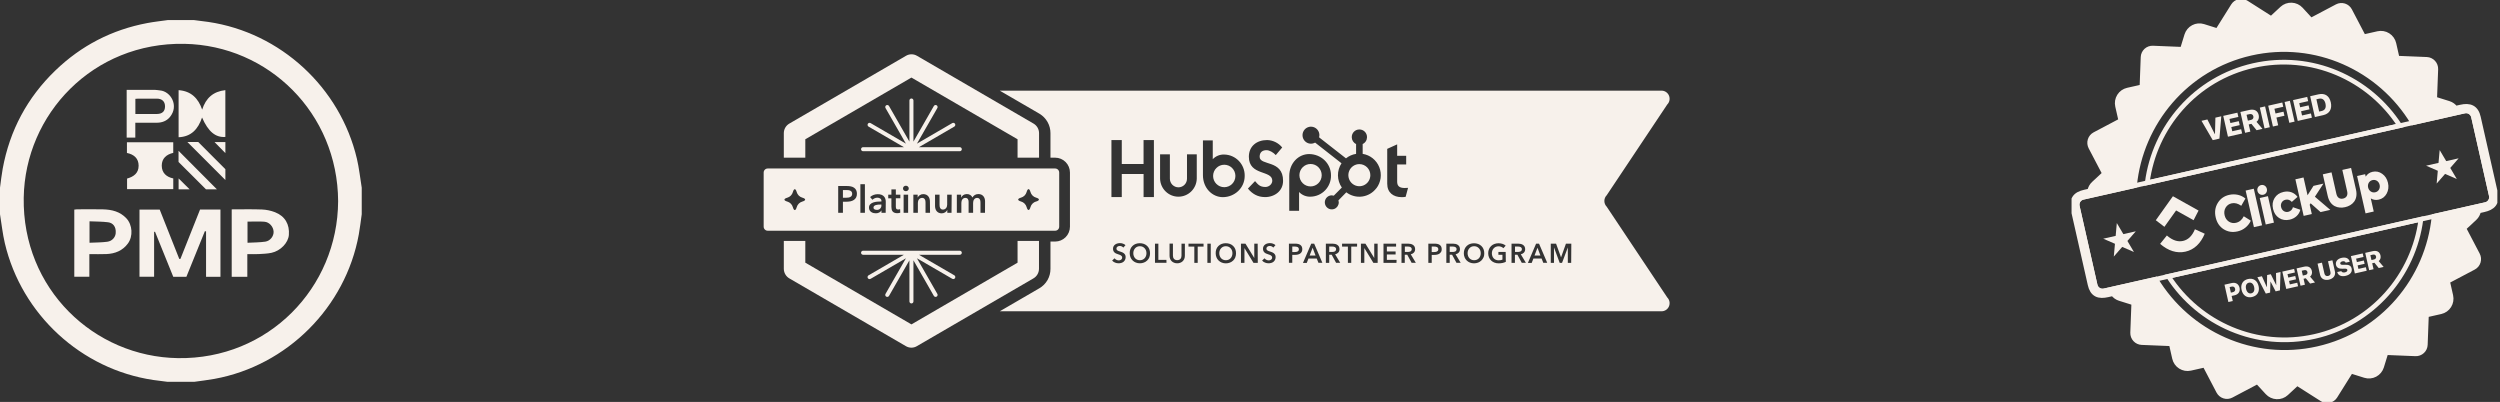 <svg width="622" height="100" viewBox="0 0 622 100" fill="none" xmlns="http://www.w3.org/2000/svg">
<rect x="0" y="0" width="622" height="100" fill="#333333" stroke="none"/>
<g clip-path="url(#clip0_83_139)">
<path d="M41.7 5C43.901 5 46.099 5 48.3 5C49.486 5.153 50.676 5.285 51.858 5.46C69.784 8.117 84.609 21.74 88.793 39.476C89.352 41.847 89.604 44.289 89.999 46.7V53.3C89.758 54.977 89.571 56.663 89.269 58.33C85.983 76.434 71.433 90.986 53.331 94.269C51.664 94.573 49.977 94.758 48.298 95H41.699C40.512 94.847 39.322 94.715 38.141 94.54C20.214 91.883 5.389 78.26 1.206 60.524C0.646 58.153 0.395 55.711 0 53.3C0 51.099 0 48.901 0 46.7C0.221 45.12 0.383 43.531 0.672 41.965C2.429 32.432 6.787 24.275 13.764 17.547C20.211 11.33 27.863 7.389 36.667 5.732C38.333 5.418 40.022 5.24 41.7 5ZM84.126 50.056C84.013 28.136 66.787 11.293 45.879 10.905C23.152 10.486 6.242 28.352 5.901 49.194C5.532 71.844 23.355 88.779 44.27 89.102C66.743 89.448 84.027 71.617 84.126 50.054V50.056Z" fill="#F7F1EB"/>
<path d="M43.107 68.862C41.592 65.118 40.081 61.389 38.572 57.66L38.34 57.689V68.858H34.705V52.145H39.735C41.338 56.192 42.97 60.308 44.601 64.422C44.698 64.418 44.796 64.413 44.893 64.409C46.515 60.33 48.136 56.253 49.773 52.133H54.849V68.861H51.267V57.57C51.169 57.552 51.07 57.536 50.973 57.518C49.447 61.283 47.922 65.049 46.375 68.862H43.105H43.107Z" fill="#F7F1EB"/>
<path d="M57.649 52.092C60.21 52.092 62.707 52.025 65.196 52.124C66.288 52.167 67.42 52.409 68.437 52.806C70.911 53.774 72.087 55.826 71.869 58.473C71.712 60.398 69.808 62.418 67.561 62.897C66.528 63.117 65.451 63.155 64.39 63.213C63.475 63.263 62.556 63.224 61.533 63.224V68.865H57.649V52.092ZM61.581 55.139V60.399C63.099 60.314 64.567 60.333 66.003 60.122C67.248 59.939 68.115 58.752 68.074 57.65C68.029 56.454 67.056 55.269 65.806 55.166C64.426 55.052 63.028 55.14 61.582 55.14L61.581 55.139Z" fill="#F7F1EB"/>
<path d="M22.231 63.222V68.852H18.484V52.149C18.699 52.125 18.913 52.082 19.126 52.08C21.3 52.076 23.475 52.031 25.647 52.089C27.825 52.149 29.862 52.631 31.446 54.323C32.962 55.943 33.148 58.796 31.818 60.588C30.483 62.388 28.624 63.116 26.476 63.21C25.108 63.27 23.734 63.221 22.23 63.221L22.231 63.222ZM22.272 60.396C23.815 60.32 25.264 60.339 26.686 60.147C27.924 59.981 28.693 59.025 28.785 58.044C28.939 56.382 28.078 55.449 26.896 55.301C25.383 55.11 23.844 55.133 22.272 55.062V60.396Z" fill="#F7F1EB"/>
<path d="M31.581 38.055V35.403H43.103V38.033C41.432 38.415 40.239 39.405 40.244 41.219C40.25 43.02 41.409 44.037 43.109 44.394V47.057H31.614V44.429C33.185 43.997 34.499 43.113 34.491 41.229C34.485 39.398 33.324 38.414 31.581 38.055Z" fill="#F7F1EB"/>
<path d="M56.067 22.425V34.07C53.639 34.257 51.821 32.778 50.271 29.237C49.287 32.133 47.591 34.01 44.435 34.146V22.431C47.546 22.656 49.319 24.44 50.3 27.276C51.206 24.414 53.022 22.77 56.067 22.425Z" fill="#F7F1EB"/>
<path d="M31.515 22.359C33.922 22.359 36.265 22.353 38.61 22.365C39.001 22.367 39.391 22.461 39.783 22.493C42.48 22.701 44.604 26.313 42.261 29.133C41.472 30.083 40.339 30.515 39.1 30.533C37.329 30.558 35.556 30.539 33.666 30.539V34.241H31.515V22.359ZM33.682 28.359C35.523 28.359 37.267 28.362 39.013 28.359C40.354 28.356 41.056 27.705 41.059 26.474C41.062 25.257 40.32 24.546 39.033 24.542C37.485 24.537 35.937 24.539 34.389 24.542C34.152 24.542 33.915 24.575 33.681 24.591V28.358L33.682 28.359Z" fill="#F7F1EB"/>
<path d="M44.421 40.298V37.519C47.601 40.715 50.815 43.945 53.964 47.108H51.249C48.987 44.851 46.728 42.598 44.421 40.297V40.298Z" fill="#F7F1EB"/>
<path d="M46.629 35.336H49.323C51.552 37.568 53.77 39.791 56.074 42.099V44.793C52.932 41.646 49.762 38.472 46.629 35.336Z" fill="#F7F1EB"/>
<path d="M56.075 35.354V38.094C55.167 37.17 54.257 36.243 53.384 35.354H56.075Z" fill="#F7F1EB"/>
<path d="M44.438 44.393C45.337 45.284 46.263 46.198 47.178 47.104H44.438V44.393Z" fill="#F7F1EB"/>
</g>
<g clip-path="url(#clip1_83_139)">
<path d="M326.067 46.385C327.599 46.385 328.841 45.135 328.841 43.592C328.841 42.049 327.599 40.798 326.067 40.798C324.535 40.798 323.293 42.049 323.293 43.592C323.293 45.135 324.535 46.385 326.067 46.385Z" fill="#F7F1EB"/>
<path d="M304.595 46.574C306.127 46.574 307.369 45.323 307.369 43.78C307.369 42.237 306.127 40.987 304.595 40.987C303.063 40.987 301.821 42.237 301.821 43.78C301.821 45.323 303.063 46.574 304.595 46.574Z" fill="#F7F1EB"/>
<path d="M338.209 40.829C337.668 40.828 337.139 40.989 336.689 41.291C336.239 41.593 335.888 42.023 335.681 42.526C335.473 43.029 335.419 43.583 335.524 44.117C335.629 44.651 335.889 45.142 336.271 45.527C336.653 45.913 337.141 46.175 337.671 46.282C338.201 46.388 338.751 46.334 339.251 46.126C339.751 45.917 340.178 45.564 340.479 45.112C340.779 44.659 340.94 44.126 340.94 43.582C340.94 42.852 340.652 42.152 340.14 41.636C339.628 41.12 338.934 40.83 338.209 40.829Z" fill="#F7F1EB"/>
<path d="M306.172 61.763C306.028 61.604 305.852 61.477 305.657 61.389C305.446 61.3 305.218 61.255 304.989 61.258C304.759 61.254 304.531 61.299 304.32 61.389C304.125 61.476 303.951 61.603 303.809 61.763C303.662 61.922 303.549 62.108 303.475 62.312C303.396 62.527 303.356 62.755 303.358 62.985C303.354 63.224 303.393 63.463 303.475 63.688C303.547 63.895 303.66 64.086 303.809 64.247C303.953 64.404 304.128 64.528 304.324 64.61C304.535 64.701 304.763 64.746 304.992 64.742C305.222 64.745 305.449 64.7 305.661 64.61C305.857 64.527 306.033 64.403 306.179 64.247C306.325 64.084 306.439 63.894 306.513 63.688C306.592 63.462 306.632 63.224 306.63 62.985C306.63 62.755 306.59 62.527 306.513 62.312C306.434 62.109 306.319 61.923 306.172 61.763Z" fill="#F7F1EB"/>
<path d="M351.144 62.341C351.209 62.236 351.242 62.112 351.237 61.988C351.241 61.875 351.211 61.764 351.15 61.668C351.091 61.588 351.016 61.52 350.93 61.47C350.834 61.421 350.731 61.386 350.626 61.369C350.515 61.352 350.403 61.343 350.291 61.342H349.529V62.688H350.218C350.339 62.687 350.459 62.678 350.579 62.661C350.695 62.645 350.808 62.609 350.913 62.557C351.007 62.506 351.086 62.432 351.144 62.341Z" fill="#F7F1EB"/>
<path d="M332.328 62.341C332.393 62.236 332.426 62.112 332.421 61.988C332.425 61.875 332.395 61.764 332.334 61.668C332.275 61.588 332.2 61.52 332.114 61.47C332.018 61.421 331.915 61.386 331.81 61.369C331.699 61.352 331.587 61.343 331.475 61.342H330.71V62.688H331.398C331.519 62.687 331.64 62.678 331.759 62.661C331.876 62.645 331.989 62.609 332.094 62.557C332.189 62.507 332.269 62.432 332.328 62.341Z" fill="#F7F1EB"/>
<path d="M325.837 63.577H327.308L326.579 61.638L325.837 63.577Z" fill="#F7F1EB"/>
<path d="M322.84 61.466C322.735 61.413 322.622 61.38 322.506 61.369C322.38 61.351 322.254 61.342 322.128 61.342H321.52V62.708H322.108C322.24 62.71 322.372 62.7 322.502 62.678C322.619 62.662 322.732 62.627 322.836 62.574C322.93 62.523 323.01 62.45 323.07 62.362C323.129 62.259 323.159 62.143 323.157 62.025C323.16 61.907 323.13 61.79 323.07 61.688C323.015 61.595 322.935 61.518 322.84 61.466Z" fill="#F7F1EB"/>
<path d="M378.551 62.341C378.616 62.235 378.647 62.112 378.641 61.988C378.646 61.875 378.617 61.764 378.558 61.668C378.498 61.587 378.422 61.519 378.334 61.47C378.239 61.42 378.136 61.386 378.03 61.369C377.919 61.352 377.808 61.343 377.696 61.342H376.934V62.688H377.602C377.723 62.688 377.843 62.679 377.963 62.661C378.079 62.645 378.192 62.61 378.297 62.557C378.4 62.51 378.488 62.435 378.551 62.341Z" fill="#F7F1EB"/>
<path d="M362.301 62.341C362.367 62.236 362.399 62.112 362.395 61.988C362.399 61.875 362.369 61.764 362.308 61.668C362.249 61.588 362.174 61.52 362.088 61.47C361.992 61.421 361.889 61.386 361.783 61.369C361.673 61.352 361.561 61.343 361.449 61.342H360.69V62.688H361.379C361.5 62.687 361.62 62.678 361.74 62.661C361.856 62.645 361.969 62.609 362.074 62.557C362.167 62.506 362.245 62.431 362.301 62.341Z" fill="#F7F1EB"/>
<path d="M381.786 63.577H383.257L382.525 61.638L381.786 63.577Z" fill="#F7F1EB"/>
<path d="M284.781 61.763C284.637 61.604 284.462 61.477 284.267 61.389C284.055 61.3 283.828 61.255 283.598 61.258C283.369 61.254 283.141 61.299 282.93 61.389C282.735 61.476 282.561 61.603 282.418 61.763C282.272 61.922 282.158 62.108 282.084 62.312C282.005 62.527 281.966 62.755 281.967 62.985C281.963 63.224 282.003 63.463 282.084 63.688C282.156 63.895 282.27 64.086 282.418 64.247C282.562 64.404 282.738 64.528 282.933 64.61C283.144 64.701 283.372 64.746 283.601 64.742C283.831 64.745 284.059 64.7 284.27 64.61C284.466 64.527 284.642 64.403 284.788 64.247C284.934 64.084 285.048 63.894 285.122 63.688C285.202 63.462 285.241 63.224 285.239 62.985C285.239 62.755 285.199 62.527 285.122 62.312C285.044 62.109 284.928 61.923 284.781 61.763Z" fill="#F7F1EB"/>
<path d="M367.946 61.763C367.804 61.603 367.63 61.476 367.435 61.389C367.224 61.3 366.996 61.255 366.767 61.258C366.537 61.254 366.309 61.299 366.098 61.389C365.903 61.476 365.729 61.603 365.587 61.763C365.441 61.922 365.328 62.109 365.252 62.312C365.176 62.528 365.138 62.755 365.139 62.985C365.136 63.224 365.174 63.462 365.252 63.688C365.327 63.894 365.44 64.084 365.587 64.247C365.732 64.403 365.909 64.527 366.105 64.61C366.316 64.701 366.544 64.746 366.773 64.742C367.003 64.745 367.23 64.7 367.442 64.61C367.637 64.526 367.814 64.402 367.96 64.247C368.106 64.084 368.22 63.894 368.294 63.688C368.374 63.462 368.413 63.224 368.411 62.985C368.411 62.755 368.371 62.527 368.294 62.312C368.215 62.108 368.097 61.921 367.946 61.763Z" fill="#F7F1EB"/>
<path d="M399.751 51.427C399.376 51.048 399.165 50.535 399.165 50C399.165 49.465 399.376 48.951 399.751 48.573L414.812 26C415.092 25.717 415.282 25.358 415.36 24.966C415.437 24.575 415.397 24.169 415.245 23.8C415.094 23.431 414.837 23.116 414.508 22.894C414.178 22.672 413.791 22.554 413.394 22.553H248.74L258.64 28.308C259.467 28.805 260.151 29.509 260.628 30.351C261.104 31.193 261.355 32.145 261.357 33.114V39.23H262.527C263.502 39.23 264.437 39.62 265.127 40.314C265.816 41.008 266.204 41.95 266.204 42.932V56.394C266.204 57.376 265.816 58.318 265.127 59.012C264.437 59.706 263.502 60.097 262.527 60.097H261.357V66.915C261.357 67.893 261.1 68.853 260.613 69.698C260.125 70.544 259.423 71.244 258.58 71.728L248.74 77.45H413.394C413.791 77.449 414.178 77.331 414.508 77.109C414.837 76.887 415.094 76.572 415.245 76.203C415.397 75.834 415.437 75.428 415.36 75.037C415.282 74.645 415.092 74.286 414.812 74.003L399.751 51.427ZM345.142 37.035L347.615 35.918V38.765H349.858V40.923H347.615V45.18C347.615 46.143 348.026 46.772 349.467 46.772C349.741 46.772 350.055 46.752 350.326 46.735L349.721 48.973C349.399 49.031 349.072 49.057 348.745 49.051C346.662 49.051 345.142 47.933 345.142 45.715V37.035ZM320.766 43.79C320.766 40.549 323.106 38.331 325.703 38.331C328.607 38.331 331.154 40.583 331.154 43.632C331.178 45.013 330.657 46.347 329.705 47.34C328.753 48.334 327.448 48.907 326.077 48.933C325.545 48.956 325.013 48.865 324.519 48.664C324.024 48.464 323.578 48.16 323.21 47.772V52.45H320.766V43.79ZM288.627 38.405H291.067V44.463C291.067 45.032 291.291 45.577 291.69 45.979C292.09 46.381 292.631 46.607 293.196 46.607C293.761 46.607 294.302 46.381 294.701 45.979C295.101 45.577 295.325 45.032 295.325 44.463V38.405H297.755V44.463C297.723 45.661 297.228 46.798 296.375 47.633C295.523 48.469 294.38 48.936 293.191 48.936C292.001 48.936 290.859 48.469 290.007 47.633C289.154 46.798 288.659 45.661 288.627 44.463V38.405ZM279.907 64.657C279.817 64.84 279.689 65.002 279.533 65.132C279.369 65.259 279.183 65.355 278.985 65.414C278.469 65.563 277.918 65.535 277.42 65.333C277.14 65.23 276.892 65.055 276.698 64.825L277.3 64.263C277.421 64.427 277.581 64.558 277.765 64.644C277.941 64.735 278.137 64.784 278.336 64.785C278.437 64.785 278.538 64.774 278.637 64.751C278.736 64.726 278.83 64.684 278.914 64.627C278.995 64.566 279.063 64.491 279.115 64.404C279.171 64.302 279.198 64.185 279.192 64.068C279.196 63.957 279.166 63.847 279.105 63.755C279.041 63.668 278.962 63.594 278.871 63.536C278.765 63.474 278.653 63.422 278.537 63.381L278.116 63.24C277.97 63.193 277.827 63.138 277.688 63.075C277.547 63.015 277.417 62.932 277.303 62.829C277.186 62.721 277.092 62.591 277.026 62.446C276.948 62.269 276.911 62.077 276.919 61.884C276.913 61.666 276.965 61.451 277.069 61.261C277.166 61.088 277.301 60.939 277.464 60.827C277.632 60.708 277.82 60.621 278.019 60.571C278.224 60.515 278.437 60.486 278.65 60.487C278.9 60.487 279.147 60.531 279.382 60.615C279.621 60.695 279.841 60.825 280.027 60.995L279.479 61.601C279.376 61.477 279.247 61.377 279.102 61.308C278.948 61.234 278.78 61.195 278.61 61.194C278.511 61.193 278.412 61.205 278.316 61.231C278.221 61.252 278.13 61.291 278.049 61.345C277.969 61.395 277.901 61.463 277.852 61.544C277.798 61.634 277.771 61.738 277.775 61.843C277.77 61.94 277.794 62.036 277.841 62.119C277.886 62.198 277.949 62.265 278.025 62.315C278.113 62.376 278.208 62.423 278.309 62.456C278.42 62.496 278.543 62.54 278.677 62.58C278.811 62.621 278.985 62.685 279.148 62.749C279.309 62.809 279.46 62.893 279.596 62.998C279.733 63.102 279.847 63.234 279.93 63.385C280.023 63.566 280.067 63.767 280.061 63.97C280.064 64.208 280.011 64.443 279.907 64.657ZM285.96 64.011C285.839 64.309 285.658 64.578 285.428 64.802C285.196 65.028 284.921 65.204 284.62 65.32C284.294 65.447 283.947 65.511 283.597 65.508C283.254 65.511 282.913 65.447 282.594 65.32C282.294 65.204 282.021 65.028 281.792 64.802C281.563 64.578 281.383 64.308 281.264 64.011C281.136 63.69 281.071 63.347 281.073 63.001C281.062 62.648 281.12 62.295 281.244 61.965C281.363 61.669 281.543 61.403 281.772 61.184C282.002 60.962 282.275 60.791 282.574 60.682C282.896 60.566 283.235 60.508 283.577 60.511C283.925 60.507 284.271 60.565 284.6 60.682C284.9 60.792 285.176 60.963 285.408 61.184C285.639 61.403 285.82 61.669 285.94 61.965C286.07 62.293 286.135 62.644 286.13 62.998C286.139 63.347 286.079 63.695 285.953 64.021L285.96 64.011ZM287.096 49.027H284.523V43.289H279.098V49.037H276.525V34.855H279.098V40.795H284.516V34.855H287.09L287.096 49.027ZM290.221 65.384H287.36V60.618H288.203V64.657H290.208L290.221 65.384ZM294.794 63.634C294.797 63.901 294.747 64.167 294.646 64.415C294.552 64.635 294.415 64.835 294.245 65.004C294.071 65.165 293.866 65.291 293.644 65.374C293.403 65.466 293.146 65.511 292.888 65.508C292.63 65.512 292.374 65.466 292.133 65.374C291.909 65.292 291.704 65.166 291.528 65.004C291.354 64.838 291.217 64.638 291.127 64.415C291.028 64.167 290.979 63.901 290.983 63.634V60.605H291.826V63.59C291.825 63.729 291.843 63.867 291.879 64.001C291.911 64.135 291.971 64.26 292.056 64.368C292.145 64.481 292.26 64.571 292.39 64.63C292.712 64.761 293.072 64.761 293.393 64.63C293.523 64.569 293.637 64.479 293.727 64.368C293.81 64.258 293.87 64.134 293.904 64.001C293.939 63.867 293.957 63.729 293.958 63.59V60.618H294.8L294.794 63.634ZM299.446 61.359H297.989V65.397H297.147V61.359H295.696V60.618H299.439L299.446 61.359ZM301.237 65.397H300.395V60.618H301.237V65.397ZM307.35 64.024C307.23 64.322 307.049 64.592 306.819 64.815C306.587 65.041 306.312 65.218 306.01 65.333C305.684 65.461 305.337 65.525 304.988 65.522C304.644 65.525 304.304 65.46 303.985 65.333C303.685 65.218 303.412 65.041 303.183 64.815C302.954 64.591 302.774 64.322 302.655 64.024C302.526 63.703 302.462 63.36 302.464 63.014C302.451 62.657 302.509 62.3 302.635 61.965C302.753 61.669 302.933 61.403 303.163 61.184C303.393 60.962 303.666 60.791 303.965 60.682C304.286 60.566 304.626 60.508 304.967 60.511C305.316 60.507 305.662 60.565 305.99 60.682C306.291 60.792 306.566 60.963 306.799 61.184C307.029 61.403 307.211 61.669 307.33 61.965C307.461 62.293 307.525 62.644 307.521 62.998C307.529 63.347 307.469 63.695 307.344 64.021L307.35 64.024ZM304.246 49.054C301.632 49.051 299.292 46.819 299.292 43.592V34.939H301.735V39.607C302.104 39.22 302.551 38.916 303.045 38.716C303.54 38.517 304.071 38.426 304.603 38.449C305.974 38.475 307.279 39.047 308.231 40.041C309.183 41.035 309.704 42.369 309.68 43.75C309.69 46.792 307.14 49.051 304.239 49.051L304.246 49.054ZM312.935 65.397H311.866L309.62 61.715V65.397H308.751V60.618H309.867L312.066 64.189V60.618H312.909L312.935 65.397ZM317.22 64.657C317.13 64.84 317.002 65.002 316.846 65.132C316.682 65.259 316.496 65.355 316.298 65.414C315.782 65.563 315.232 65.535 314.734 65.333C314.453 65.23 314.205 65.055 314.012 64.825L314.613 64.263C314.734 64.427 314.894 64.558 315.078 64.644C315.255 64.735 315.45 64.784 315.649 64.785C315.751 64.785 315.851 64.774 315.95 64.751C316.049 64.726 316.143 64.684 316.228 64.627C316.308 64.566 316.376 64.491 316.428 64.404C316.484 64.302 316.511 64.185 316.505 64.068C316.509 63.957 316.479 63.847 316.418 63.755C316.354 63.668 316.275 63.594 316.184 63.536C316.078 63.474 315.966 63.422 315.85 63.381L315.429 63.24C315.283 63.193 315.14 63.138 315.001 63.075C314.86 63.015 314.73 62.932 314.617 62.829C314.5 62.721 314.405 62.591 314.339 62.446C314.261 62.269 314.225 62.077 314.232 61.884C314.226 61.666 314.278 61.451 314.383 61.261C314.479 61.088 314.614 60.939 314.777 60.827C314.945 60.708 315.133 60.621 315.332 60.571C315.538 60.515 315.75 60.486 315.964 60.487C316.213 60.487 316.461 60.531 316.696 60.615C316.935 60.695 317.154 60.825 317.341 60.995L316.792 61.601C316.689 61.477 316.56 61.377 316.415 61.308C316.261 61.234 316.094 61.195 315.923 61.194C315.824 61.193 315.725 61.205 315.629 61.231C315.534 61.252 315.443 61.291 315.362 61.345C315.282 61.395 315.215 61.463 315.165 61.544C315.111 61.634 315.084 61.738 315.088 61.843C315.084 61.94 315.107 62.036 315.155 62.119C315.2 62.198 315.263 62.265 315.339 62.315C315.426 62.376 315.522 62.423 315.623 62.456C315.733 62.496 315.857 62.54 315.99 62.58C316.124 62.621 316.298 62.685 316.462 62.749C316.622 62.809 316.773 62.893 316.909 62.998C317.046 63.102 317.16 63.234 317.244 63.385C317.336 63.566 317.381 63.767 317.374 63.97C317.377 64.208 317.324 64.443 317.22 64.657ZM314.693 49.03C313.022 49.03 311.619 48.317 310.482 46.917L312.257 45.059C312.925 45.81 313.387 46.52 314.831 46.52C315.746 46.52 316.545 45.789 316.545 44.958C316.545 42.266 310.716 43.794 310.716 38.994C310.716 36.406 312.631 34.844 315.278 34.844C315.996 34.865 316.7 35.041 317.344 35.36C317.988 35.679 318.557 36.133 319.012 36.692L317.414 38.587C316.789 37.914 315.837 37.362 315.115 37.362C314.219 37.362 313.4 37.759 313.4 39.004C313.4 41.313 319.229 39.657 319.229 44.988C319.232 47.459 317.207 49.041 314.693 49.041V49.03ZM323.858 62.664C323.764 62.841 323.627 62.99 323.46 63.099C323.282 63.215 323.084 63.296 322.875 63.338C322.643 63.388 322.405 63.413 322.167 63.412H321.518V65.384H320.683V60.618H322.227C322.474 60.617 322.72 60.642 322.962 60.692C323.164 60.735 323.355 60.819 323.524 60.938C323.677 61.048 323.801 61.195 323.885 61.365C323.974 61.565 324.017 61.783 324.012 62.002C324.018 62.235 323.966 62.467 323.858 62.675V62.664ZM328.036 65.394L327.601 64.32H325.549L325.121 65.411H324.179L326.238 60.618H326.966L329.005 65.384L328.036 65.394ZM332.421 65.394L331.325 63.375H330.71V65.394H329.874V60.618H331.519C331.737 60.62 331.954 60.643 332.167 60.689C332.365 60.733 332.555 60.813 332.725 60.925C332.886 61.032 333.02 61.176 333.116 61.345C333.219 61.543 333.27 61.765 333.263 61.988C333.276 62.297 333.172 62.598 332.972 62.833C332.761 63.059 332.484 63.212 332.18 63.27L333.444 65.384L332.421 65.394ZM337.642 61.355H336.191V65.394H335.355V61.355H333.905V60.618H337.648L337.642 61.355ZM342.762 65.394H341.692L339.446 61.712V65.394H338.598V60.618H339.714L341.913 64.189V60.618H342.755L342.762 65.394ZM342.428 46.836C342.004 47.396 341.474 47.866 340.869 48.22C340.265 48.574 339.597 48.804 338.904 48.898C338.211 48.991 337.506 48.947 336.83 48.766C336.154 48.586 335.52 48.273 334.964 47.846L333.006 49.848C333.056 50.01 333.083 50.177 333.086 50.346C333.086 50.692 332.984 51.03 332.794 51.317C332.603 51.604 332.332 51.828 332.015 51.96C331.698 52.092 331.35 52.127 331.013 52.06C330.677 51.992 330.367 51.826 330.125 51.581C329.882 51.337 329.717 51.026 329.65 50.687C329.583 50.348 329.618 49.997 329.749 49.678C329.88 49.359 330.102 49.086 330.388 48.894C330.673 48.702 331.008 48.6 331.351 48.6C331.519 48.603 331.686 48.63 331.846 48.68L333.851 46.661C333.236 45.78 332.898 44.732 332.883 43.655C332.868 42.578 333.177 41.521 333.768 40.623L327.2 35.477C326.798 35.706 326.332 35.794 325.874 35.73C325.416 35.664 324.993 35.45 324.669 35.118C324.345 34.786 324.138 34.356 324.081 33.894C324.024 33.432 324.12 32.964 324.354 32.563C324.587 32.161 324.946 31.849 325.374 31.673C325.802 31.497 326.275 31.468 326.721 31.591C327.167 31.714 327.56 31.981 327.84 32.351C328.12 32.721 328.271 33.174 328.27 33.639C328.268 33.819 328.242 33.998 328.193 34.171L334.878 39.398C335.605 38.811 336.473 38.426 337.394 38.281V35.834C337.076 35.684 336.806 35.446 336.616 35.148C336.426 34.851 336.322 34.505 336.318 34.151V34.094C336.319 33.595 336.516 33.117 336.866 32.764C337.216 32.412 337.691 32.213 338.186 32.212H338.243C338.738 32.214 339.212 32.413 339.562 32.766C339.912 33.118 340.11 33.596 340.112 34.094V34.151C340.107 34.505 340.004 34.852 339.813 35.149C339.622 35.447 339.351 35.684 339.032 35.834V38.281C339.945 38.423 340.805 38.802 341.528 39.38C342.251 39.959 342.813 40.716 343.158 41.579C343.503 42.442 343.619 43.38 343.495 44.302C343.371 45.223 343.011 46.097 342.451 46.836H342.428ZM347.441 65.394H344.213V60.618H347.348V61.359H345.055V62.57H347.227V63.311H345.055V64.657H347.468L347.441 65.394ZM351.218 65.394L350.122 63.375H349.507V65.394H348.691V60.618H350.336C350.554 60.62 350.771 60.643 350.984 60.689C351.183 60.733 351.372 60.813 351.542 60.925C351.703 61.032 351.837 61.176 351.933 61.345C352.036 61.543 352.087 61.765 352.08 61.988C352.093 62.297 351.989 62.598 351.789 62.833C351.578 63.059 351.301 63.212 350.997 63.27L352.261 65.384L351.218 65.394ZM358.524 62.675C358.43 62.851 358.293 63 358.126 63.109C357.948 63.225 357.75 63.306 357.542 63.348C357.309 63.398 357.071 63.423 356.833 63.422H356.211V65.394H355.369V60.618H356.913C357.16 60.617 357.407 60.642 357.649 60.692C357.85 60.735 358.041 60.819 358.21 60.938C358.364 61.048 358.488 61.195 358.571 61.365C358.66 61.565 358.703 61.783 358.698 62.002C358.707 62.235 358.656 62.467 358.551 62.675H358.524ZM362.374 65.394L361.278 63.375H360.69V65.394H359.848V60.618H361.492C361.71 60.62 361.927 60.643 362.141 60.689C362.339 60.733 362.528 60.813 362.699 60.925C362.86 61.032 362.994 61.176 363.09 61.345C363.193 61.543 363.243 61.765 363.237 61.988C363.249 62.297 363.145 62.598 362.946 62.833C362.735 63.059 362.457 63.212 362.154 63.27L363.417 65.384L362.374 65.394ZM369.096 64.021C368.975 64.319 368.794 64.588 368.564 64.812C368.332 65.038 368.055 65.215 367.752 65.33C367.097 65.581 366.372 65.581 365.717 65.33C365.418 65.214 365.146 65.038 364.918 64.812C364.689 64.588 364.509 64.319 364.39 64.021C364.262 63.7 364.197 63.357 364.199 63.011C364.195 62.657 364.26 62.306 364.39 61.978C364.509 61.683 364.689 61.416 364.918 61.197C365.147 60.977 365.419 60.806 365.717 60.696C366.376 60.467 367.093 60.467 367.752 60.696C368.054 60.805 368.331 60.976 368.564 61.197C368.795 61.416 368.976 61.682 369.096 61.978C369.225 62.307 369.289 62.658 369.283 63.011C369.295 63.355 369.241 63.698 369.123 64.021H369.096ZM374.647 65.145C374.394 65.266 374.129 65.359 373.855 65.421C373.526 65.49 373.189 65.523 372.853 65.519C372.494 65.523 372.138 65.459 371.803 65.33C371.498 65.216 371.221 65.04 370.988 64.812C370.758 64.588 370.577 64.319 370.456 64.021C370.328 63.7 370.263 63.357 370.266 63.011C370.26 62.657 370.327 62.305 370.463 61.978C370.586 61.682 370.771 61.416 371.004 61.197C371.238 60.976 371.514 60.805 371.816 60.696C372.138 60.58 372.478 60.522 372.819 60.524C373.172 60.52 373.523 60.575 373.859 60.685C374.138 60.777 374.396 60.925 374.617 61.12L374.036 61.752C373.892 61.607 373.72 61.492 373.531 61.416C373.087 61.234 372.591 61.234 372.147 61.416C371.95 61.502 371.773 61.629 371.629 61.789C371.483 61.948 371.369 62.135 371.295 62.338C371.216 62.553 371.177 62.782 371.178 63.011C371.174 63.251 371.214 63.489 371.295 63.715C371.367 63.922 371.481 64.112 371.629 64.273C371.777 64.432 371.957 64.556 372.157 64.637C372.381 64.728 372.621 64.772 372.863 64.768C373.185 64.776 373.505 64.719 373.805 64.6V63.388H372.802V62.688H374.614L374.647 65.145ZM378.625 65.394L377.528 63.375H376.913V65.394H376.068V60.618H377.716C377.934 60.62 378.151 60.643 378.364 60.689C378.562 60.733 378.75 60.813 378.919 60.925C379.082 61.03 379.216 61.175 379.31 61.345C379.415 61.542 379.467 61.764 379.46 61.988C379.473 62.297 379.369 62.598 379.169 62.833C378.958 63.059 378.681 63.212 378.377 63.27L379.641 65.384L378.625 65.394ZM383.972 65.394L383.551 64.32H381.512L381.085 65.411H380.142L382.181 60.618H382.909L384.948 65.384L383.972 65.394ZM390.911 65.394H390.075V61.567L388.638 65.394H388.05L386.633 61.567V65.394H385.831V60.618H387.147L388.377 64.007H388.397L389.607 60.618H390.944L390.911 65.394Z" fill="#F7F1EB"/>
<path d="M357.53 61.466C357.426 61.413 357.312 61.38 357.196 61.369C357.071 61.351 356.945 61.342 356.818 61.342H356.21V62.708H356.798C356.93 62.71 357.062 62.7 357.193 62.678C357.309 62.662 357.422 62.627 357.527 62.574C357.62 62.523 357.701 62.45 357.761 62.362C357.82 62.259 357.85 62.143 357.848 62.025C357.851 61.907 357.821 61.79 357.761 61.688C357.705 61.595 357.625 61.518 357.53 61.466Z" fill="#F7F1EB"/>
<path d="M214.732 37.625H238.796C238.929 37.625 239.057 37.572 239.151 37.477C239.245 37.382 239.298 37.254 239.298 37.12C239.298 36.986 239.245 36.858 239.151 36.763C239.057 36.668 238.929 36.615 238.796 36.615H228.636L237.429 31.5C237.544 31.433 237.629 31.322 237.663 31.193C237.698 31.064 237.68 30.926 237.613 30.81C237.547 30.694 237.437 30.609 237.309 30.574C237.18 30.539 237.043 30.558 236.928 30.625L228.134 35.74L233.211 26.882C233.278 26.766 233.296 26.628 233.261 26.499C233.227 26.369 233.143 26.259 233.027 26.192C232.912 26.125 232.775 26.107 232.647 26.142C232.518 26.176 232.409 26.261 232.342 26.377L227.265 35.235V25.007C227.265 24.873 227.213 24.745 227.119 24.65C227.025 24.556 226.897 24.502 226.764 24.502C226.631 24.502 226.504 24.556 226.41 24.65C226.316 24.745 226.263 24.873 226.263 25.007V35.235L221.186 26.377C221.153 26.32 221.109 26.269 221.057 26.229C221.005 26.189 220.945 26.159 220.881 26.142C220.818 26.124 220.751 26.12 220.686 26.129C220.621 26.137 220.558 26.159 220.501 26.192C220.444 26.225 220.394 26.269 220.353 26.322C220.313 26.375 220.284 26.434 220.267 26.499C220.25 26.563 220.245 26.63 220.254 26.695C220.262 26.761 220.284 26.825 220.317 26.882L225.394 35.74L216.6 30.625C216.543 30.591 216.48 30.57 216.415 30.561C216.349 30.552 216.283 30.557 216.219 30.574C216.156 30.591 216.096 30.621 216.044 30.661C215.992 30.702 215.948 30.752 215.915 30.81C215.882 30.867 215.861 30.93 215.852 30.996C215.844 31.062 215.848 31.129 215.865 31.193C215.882 31.257 215.911 31.317 215.952 31.37C215.992 31.422 216.042 31.466 216.099 31.5L224.892 36.615H214.732C214.599 36.615 214.471 36.668 214.377 36.763C214.283 36.858 214.23 36.986 214.23 37.12C214.23 37.254 214.283 37.382 214.377 37.477C214.471 37.572 214.599 37.625 214.732 37.625Z" fill="#F7F1EB"/>
<path d="M238.796 62.378H214.732C214.599 62.378 214.471 62.432 214.377 62.526C214.283 62.621 214.23 62.749 214.23 62.883C214.23 63.017 214.283 63.146 214.377 63.24C214.471 63.335 214.599 63.388 214.732 63.388H224.892L216.099 68.501C216.003 68.556 215.928 68.642 215.886 68.745C215.844 68.847 215.836 68.961 215.865 69.069C215.893 69.176 215.956 69.271 216.044 69.339C216.132 69.406 216.239 69.443 216.349 69.443C216.437 69.442 216.523 69.418 216.6 69.376L225.394 64.26L220.317 73.118C220.283 73.175 220.262 73.239 220.253 73.305C220.244 73.371 220.248 73.438 220.265 73.502C220.282 73.566 220.312 73.626 220.352 73.679C220.393 73.731 220.443 73.775 220.501 73.808C220.577 73.852 220.663 73.875 220.751 73.875C220.839 73.875 220.926 73.852 221.002 73.807C221.078 73.763 221.141 73.7 221.186 73.623L226.263 64.765V74.993C226.263 75.127 226.316 75.255 226.41 75.35C226.504 75.444 226.631 75.498 226.764 75.498C226.897 75.498 227.025 75.444 227.119 75.35C227.213 75.255 227.265 75.127 227.265 74.993V64.765L232.342 73.623C232.387 73.7 232.45 73.763 232.526 73.807C232.602 73.852 232.689 73.875 232.777 73.875C232.865 73.875 232.951 73.852 233.027 73.808C233.085 73.775 233.135 73.731 233.175 73.678C233.215 73.626 233.244 73.566 233.261 73.501C233.278 73.437 233.283 73.371 233.274 73.305C233.266 73.239 233.244 73.175 233.211 73.118L228.134 64.26L236.928 69.369C237.005 69.412 237.091 69.435 237.179 69.436C237.289 69.436 237.396 69.4 237.484 69.332C237.572 69.264 237.635 69.169 237.663 69.062C237.692 68.954 237.685 68.841 237.642 68.738C237.6 68.635 237.525 68.549 237.429 68.494L228.636 63.388H238.796C238.929 63.388 239.057 63.335 239.151 63.24C239.245 63.146 239.298 63.017 239.298 62.883C239.298 62.749 239.245 62.621 239.151 62.526C239.057 62.432 238.929 62.378 238.796 62.378Z" fill="#F7F1EB"/>
<path d="M211.568 47.452C211.424 47.38 211.27 47.333 211.11 47.315C210.935 47.291 210.759 47.28 210.582 47.281H209.72V49.196H210.545C210.73 49.195 210.914 49.181 211.097 49.152C211.26 49.129 211.418 49.078 211.565 49.001C211.7 48.934 211.816 48.831 211.899 48.705C211.985 48.556 212.027 48.385 212.019 48.213C212.026 48.046 211.984 47.881 211.899 47.739C211.817 47.615 211.702 47.516 211.568 47.452Z" fill="#F7F1EB"/>
<path d="M218.467 50.915C218.28 50.928 218.095 50.962 217.915 51.016C217.761 51.062 217.617 51.14 217.494 51.245C217.437 51.294 217.393 51.356 217.363 51.425C217.333 51.495 217.32 51.57 217.324 51.645C217.321 51.739 217.345 51.832 217.394 51.911C217.44 51.984 217.503 52.045 217.578 52.086C217.655 52.132 217.74 52.164 217.829 52.181C217.922 52.201 218.017 52.211 218.113 52.211C218.27 52.229 218.428 52.212 218.578 52.16C218.727 52.109 218.863 52.024 218.976 51.913C219.089 51.802 219.175 51.666 219.23 51.517C219.284 51.368 219.304 51.208 219.289 51.05V50.892H219.038C218.858 50.892 218.667 50.898 218.467 50.915Z" fill="#F7F1EB"/>
<path d="M262.528 41.922H191.003C190.737 41.922 190.482 42.029 190.294 42.218C190.106 42.407 190 42.664 190 42.932V56.395C190 56.662 190.106 56.919 190.294 57.108C190.482 57.298 190.737 57.404 191.003 57.404H262.528C262.793 57.404 263.048 57.298 263.237 57.108C263.425 56.919 263.53 56.662 263.53 56.395V42.932C263.53 42.664 263.425 42.407 263.237 42.218C263.048 42.029 262.793 41.922 262.528 41.922ZM199.609 50.151C199.278 50.245 198.977 50.423 198.734 50.667C198.491 50.912 198.315 51.215 198.222 51.548C198.098 51.992 197.928 52.268 197.744 52.268C197.56 52.268 197.39 51.992 197.263 51.548C197.17 51.215 196.994 50.912 196.752 50.668C196.51 50.423 196.209 50.245 195.879 50.151C195.435 50.027 195.164 49.858 195.164 49.67C195.164 49.481 195.435 49.313 195.879 49.189C196.209 49.094 196.51 48.917 196.752 48.672C196.994 48.428 197.17 48.124 197.263 47.792C197.39 47.348 197.557 47.072 197.744 47.072C197.931 47.072 198.098 47.348 198.222 47.792C198.317 48.122 198.494 48.423 198.737 48.665C198.98 48.907 199.28 49.083 199.609 49.175C200.05 49.3 200.324 49.468 200.324 49.657C200.324 49.845 200.05 50.027 199.609 50.151ZM212.995 49.142C212.863 49.387 212.672 49.595 212.44 49.747C212.189 49.908 211.912 50.022 211.621 50.084C211.292 50.153 210.955 50.187 210.619 50.185H209.719V52.948H208.543V46.281H210.702C211.048 46.278 211.393 46.313 211.732 46.385C212.014 46.443 212.282 46.558 212.52 46.722C212.736 46.877 212.909 47.084 213.025 47.324C213.15 47.602 213.21 47.905 213.202 48.209C213.213 48.535 213.142 48.858 212.995 49.148V49.142ZM215.191 52.948H214.064V45.83H215.187L215.191 52.948ZM220.355 52.948H219.308V52.373H219.282C219.157 52.591 218.969 52.767 218.744 52.877C218.479 53.009 218.187 53.074 217.891 53.069C217.701 53.068 217.511 53.044 217.326 52.999C217.132 52.953 216.948 52.874 216.782 52.763C216.615 52.652 216.474 52.505 216.371 52.332C216.256 52.127 216.199 51.894 216.207 51.659C216.192 51.361 216.296 51.069 216.494 50.848C216.7 50.639 216.952 50.481 217.23 50.387C217.553 50.273 217.89 50.202 218.232 50.175C218.597 50.141 218.954 50.124 219.302 50.124V50.01C219.31 49.888 219.287 49.766 219.233 49.656C219.18 49.546 219.099 49.452 218.998 49.384C218.781 49.245 218.529 49.175 218.272 49.182C218.041 49.184 217.813 49.235 217.604 49.333C217.402 49.422 217.218 49.547 217.059 49.7L216.481 49.027C216.736 48.79 217.036 48.608 217.363 48.492C217.685 48.375 218.024 48.315 218.366 48.314C218.708 48.3 219.05 48.357 219.369 48.482C219.604 48.58 219.813 48.732 219.98 48.926C220.129 49.104 220.236 49.314 220.294 49.539C220.353 49.758 220.382 49.985 220.381 50.212L220.355 52.948ZM224.008 49.33H222.885V51.43C222.879 51.603 222.916 51.774 222.992 51.928C223.065 52.063 223.226 52.127 223.473 52.127C223.555 52.127 223.637 52.119 223.717 52.103C223.798 52.092 223.877 52.068 223.951 52.033L223.988 52.918C223.873 52.961 223.754 52.991 223.633 53.009C223.503 53.031 223.371 53.042 223.239 53.042C222.99 53.051 222.742 53.007 222.51 52.914C222.336 52.842 222.183 52.726 222.066 52.578C221.954 52.428 221.878 52.254 221.842 52.07C221.801 51.867 221.781 51.661 221.782 51.454V49.343H220.993V48.438H221.782V47.122H222.885V48.431H224.008V49.33ZM225.943 52.948H224.82V48.431H225.943V52.948ZM225.889 47.375C225.748 47.504 225.562 47.572 225.371 47.566C225.277 47.569 225.183 47.553 225.095 47.518C225.007 47.483 224.927 47.431 224.86 47.365C224.798 47.302 224.749 47.228 224.715 47.146C224.681 47.064 224.664 46.977 224.664 46.888C224.664 46.8 224.681 46.712 224.715 46.631C224.749 46.549 224.798 46.475 224.86 46.412C224.927 46.345 225.007 46.293 225.095 46.258C225.183 46.224 225.277 46.207 225.371 46.21C225.562 46.204 225.748 46.273 225.889 46.402C225.957 46.462 226.011 46.537 226.048 46.621C226.084 46.705 226.102 46.795 226.1 46.887C226.103 46.98 226.086 47.072 226.049 47.157C226.013 47.243 225.958 47.319 225.889 47.381V47.375ZM231.394 52.948H230.271V50.441C230.27 50.302 230.261 50.164 230.244 50.027C230.228 49.89 230.186 49.758 230.121 49.636C230.06 49.52 229.972 49.42 229.863 49.347C229.733 49.267 229.582 49.228 229.429 49.236C229.266 49.23 229.105 49.267 228.961 49.343C228.831 49.41 228.717 49.504 228.627 49.62C228.539 49.738 228.473 49.871 228.433 50.013C228.389 50.158 228.366 50.309 228.366 50.461V52.948H227.243V48.431H228.313V49.155C228.428 48.912 228.609 48.706 228.834 48.559C229.09 48.382 229.396 48.292 229.706 48.3C229.967 48.293 230.225 48.346 230.462 48.455C230.662 48.551 230.837 48.692 230.976 48.866C231.111 49.038 231.211 49.236 231.271 49.448C231.333 49.667 231.364 49.893 231.364 50.121L231.394 52.948ZM236.742 52.948H235.689V52.221C235.574 52.465 235.393 52.673 235.168 52.82C234.909 52.996 234.603 53.086 234.292 53.079C234.033 53.087 233.775 53.034 233.54 52.925C233.34 52.828 233.164 52.688 233.025 52.514C232.888 52.341 232.788 52.142 232.731 51.928C232.668 51.71 232.637 51.483 232.637 51.255V48.428H233.76V50.935C233.762 51.074 233.77 51.212 233.787 51.349C233.805 51.486 233.846 51.618 233.911 51.74C233.971 51.856 234.059 51.955 234.168 52.026C234.298 52.109 234.45 52.149 234.603 52.14C234.763 52.143 234.921 52.106 235.064 52.033C235.195 51.967 235.31 51.871 235.398 51.753C235.487 51.637 235.553 51.504 235.592 51.363C235.635 51.218 235.656 51.067 235.656 50.915V48.428H236.779L236.742 52.948ZM245.067 52.948H243.944V50.441C243.943 50.302 243.934 50.164 243.918 50.027C243.901 49.89 243.859 49.758 243.794 49.636C243.733 49.52 243.645 49.42 243.537 49.347C243.406 49.267 243.255 49.228 243.102 49.236C242.946 49.231 242.791 49.27 242.654 49.347C242.532 49.422 242.426 49.522 242.343 49.64C242.261 49.761 242.201 49.897 242.166 50.04C242.13 50.183 242.111 50.33 242.11 50.478V52.948H240.987V50.215C241.001 49.967 240.937 49.721 240.803 49.512C240.728 49.417 240.631 49.342 240.521 49.294C240.411 49.246 240.291 49.226 240.171 49.236C240.018 49.231 239.867 49.268 239.733 49.343C239.612 49.41 239.508 49.505 239.429 49.62C239.346 49.739 239.285 49.872 239.249 50.013C239.209 50.159 239.188 50.31 239.188 50.461V52.948H238.062V48.431H239.132V49.155H239.152C239.203 49.034 239.27 48.921 239.352 48.819C239.439 48.714 239.541 48.622 239.653 48.546C239.775 48.461 239.909 48.397 240.051 48.354C240.211 48.306 240.378 48.282 240.545 48.283C240.853 48.271 241.157 48.353 241.418 48.519C241.647 48.673 241.831 48.887 241.949 49.138C242.088 48.876 242.294 48.656 242.547 48.502C242.817 48.352 243.122 48.276 243.43 48.283C243.689 48.276 243.946 48.328 244.182 48.438C244.382 48.534 244.558 48.674 244.696 48.849C244.831 49.022 244.931 49.219 244.991 49.431C245.053 49.65 245.084 49.877 245.084 50.104L245.067 52.948ZM257.768 50.134C257.438 50.228 257.138 50.406 256.896 50.65C256.654 50.894 256.478 51.196 256.384 51.528C256.257 51.975 256.09 52.248 255.903 52.248C255.716 52.248 255.549 51.975 255.425 51.528C255.332 51.196 255.155 50.893 254.912 50.649C254.669 50.405 254.368 50.228 254.038 50.134C253.597 50.007 253.323 49.838 253.323 49.65C253.323 49.461 253.597 49.293 254.038 49.169C254.369 49.075 254.67 48.897 254.913 48.653C255.156 48.408 255.332 48.105 255.425 47.772C255.549 47.328 255.719 47.051 255.903 47.051C256.087 47.051 256.257 47.328 256.384 47.772C256.477 48.104 256.653 48.407 256.895 48.652C257.138 48.896 257.438 49.074 257.768 49.169C258.213 49.293 258.483 49.465 258.483 49.65C258.483 49.835 258.229 50.013 257.785 50.141L257.768 50.134Z" fill="#F7F1EB"/>
<path d="M200.361 39.23V34.649L226.765 19.299L253.169 34.649V39.23H258.517V33.114C258.513 32.638 258.386 32.17 258.149 31.757C257.911 31.344 257.572 31 257.163 30.759L228.146 13.883C227.731 13.638 227.259 13.509 226.779 13.509C226.298 13.509 225.826 13.638 225.412 13.883L196.351 30.769C195.944 31.011 195.607 31.355 195.372 31.768C195.138 32.181 195.014 32.649 195.014 33.125V39.23H200.361Z" fill="#F7F1EB"/>
<path d="M253.169 59.945V65.357L226.765 80.708L200.361 65.35V59.945H195.014V66.892C195.019 67.375 195.149 67.848 195.391 68.264C195.633 68.681 195.979 69.027 196.394 69.268L225.385 86.123C225.803 86.37 226.28 86.501 226.765 86.5C227.235 86.499 227.697 86.372 228.102 86.133L257.12 69.261C257.539 69.018 257.888 68.668 258.13 68.246C258.373 67.824 258.5 67.346 258.5 66.858V59.945H253.169Z" fill="#F7F1EB"/>
</g>
<g clip-path="url(#clip2_83_139)">
<path d="M620.885 48.015L616.624 29.175C616.371 28.045 615.887 27.222 615.075 26.792C614.284 26.372 613.305 26.394 612.223 26.636L610.938 26.926C610.518 26.351 609.926 25.925 609.248 25.716L605.746 24.618L606.026 17.221C606.047 16.597 605.827 15.989 605.402 15.532C604.977 15.074 604.396 14.8 603.772 14.773L596.417 14.472L595.6 10.867C595.406 10.007 594.879 9.253 594.136 8.785C593.394 8.312 592.496 8.156 591.64 8.35L588.063 9.157L584.63 2.599C584.34 2.045 583.845 1.63 583.253 1.442C582.661 1.254 582.021 1.313 581.467 1.603L574.957 5.041L572.461 2.324C571.864 1.673 571.036 1.291 570.159 1.254C569.282 1.216 568.426 1.533 567.781 2.131L565.085 4.632L558.861 0.673C558.603 0.506 558.312 0.393 558.006 0.345C557.704 0.291 557.392 0.301 557.091 0.366C556.79 0.436 556.51 0.56 556.257 0.737C556.004 0.915 555.795 1.141 555.628 1.404L551.711 7.656L548.204 6.553C547.364 6.289 546.455 6.37 545.68 6.784C544.906 7.193 544.325 7.898 544.061 8.742L542.98 12.266L535.626 11.965C535.007 11.938 534.399 12.164 533.947 12.584C533.49 13.009 533.221 13.595 533.199 14.219L532.92 21.616L529.342 22.423C528.487 22.617 527.744 23.144 527.276 23.892C526.808 24.64 526.657 25.544 526.851 26.404L527.669 30.009L521.159 33.447C520.885 33.592 520.648 33.785 520.449 34.022C520.255 34.259 520.105 34.533 520.013 34.829C519.922 35.125 519.89 35.437 519.917 35.744C519.943 36.05 520.035 36.352 520.175 36.626L523.607 43.184L520.917 45.686C520.395 46.164 520.046 46.805 519.917 47.504L518.636 47.794C517.555 48.037 516.64 48.445 516.124 49.269C515.607 50.092 515.575 51.184 515.892 52.572L520.019 70.826C520.277 71.971 520.761 72.8 521.574 73.225C522.364 73.639 523.338 73.596 524.414 73.354L525.7 73.064C526.119 73.639 526.711 74.064 527.384 74.274L530.886 75.371L530.606 82.779C530.585 83.403 530.805 84.011 531.23 84.469C531.65 84.926 532.236 85.2 532.855 85.227L540.209 85.528L541.022 89.122C541.215 89.983 541.742 90.736 542.485 91.204C543.227 91.672 544.126 91.834 544.981 91.64L548.553 90.833L551.991 97.402C552.281 97.956 552.776 98.37 553.368 98.558C553.96 98.747 554.6 98.688 555.149 98.397L561.664 94.959L564.149 97.665C564.747 98.316 565.575 98.698 566.452 98.736C567.329 98.774 568.184 98.456 568.83 97.859L571.514 95.363L577.75 99.328C578.008 99.495 578.298 99.608 578.605 99.656C578.912 99.704 579.218 99.699 579.519 99.634C579.821 99.564 580.101 99.441 580.353 99.263C580.606 99.086 580.816 98.86 580.983 98.596L584.905 92.334L588.402 93.431C589.241 93.695 590.15 93.614 590.925 93.2C591.699 92.791 592.28 92.087 592.544 91.242L593.625 87.729L600.985 88.03C601.292 88.041 601.598 87.992 601.889 87.885C602.179 87.777 602.443 87.616 602.669 87.406C602.895 87.196 603.078 86.943 603.207 86.664C603.336 86.384 603.406 86.077 603.417 85.771L603.696 78.363L607.269 77.556C608.124 77.362 608.866 76.835 609.334 76.087C609.802 75.339 609.953 74.435 609.759 73.575L608.947 69.981L615.457 66.543C616.005 66.253 616.414 65.758 616.597 65.16C616.78 64.563 616.721 63.918 616.43 63.364L612.993 56.8L615.683 54.299C616.204 53.815 616.554 53.18 616.683 52.48L617.969 52.19C619.045 51.948 619.938 51.56 620.476 50.85C621.03 50.113 621.105 49.161 620.847 48.015H620.885ZM618.432 50.904L605.601 53.804C604.062 69.491 592.775 83.108 576.652 86.755C560.529 90.403 544.481 82.968 536.341 69.47L523.51 72.375C522.504 72.601 521.498 71.966 521.267 70.949L516.829 51.345C516.597 50.328 517.232 49.322 518.238 49.096L531.069 46.191C532.607 30.504 543.894 16.887 560.018 13.24C576.141 9.592 592.189 17.027 600.329 30.525L613.159 27.625C614.165 27.4 615.172 28.034 615.403 29.051L619.836 48.655C620.067 49.672 619.432 50.678 618.426 50.904H618.432Z" fill="#F7F1EB" stroke="#F7F1EB" stroke-width="1.17"/>
<path d="M537.434 60.679L539.117 58.592C540.538 59.813 541.845 60.233 543.136 59.942C544.417 59.652 545.39 58.726 546.1 57.037L548.538 58.151C547.515 60.593 545.901 62.126 543.744 62.611C541.592 63.095 539.462 62.417 537.444 60.679H537.434Z" fill="#F7F1EB"/>
<path d="M541.414 52.362L538.503 56.434L536.362 54.793L540.623 48.822L546.998 52.389L545.761 54.788L541.414 52.356V52.362Z" fill="#F7F1EB"/>
<path d="M556.656 57.581C555.413 57.86 554.278 57.677 553.25 57.037C552.217 56.381 551.556 55.391 551.26 54.068C550.958 52.733 551.136 51.539 551.781 50.49C552.438 49.425 553.379 48.763 554.611 48.483C556.134 48.139 557.635 48.516 558.657 49.398L557.624 51.2C556.801 50.619 556.005 50.415 555.23 50.587C554.574 50.737 554.084 51.082 553.74 51.652C553.406 52.217 553.32 52.852 553.481 53.556C553.638 54.234 553.982 54.761 554.525 55.127C555.079 55.477 555.671 55.585 556.317 55.434C557.156 55.246 557.807 54.697 558.248 53.804L560.002 54.901C559.733 55.526 559.302 56.085 558.721 56.58C558.14 57.075 557.457 57.408 556.661 57.586L556.656 57.581ZM560.744 46.955L562.805 56.058L560.777 56.515L558.716 47.413L560.744 46.955ZM563.106 48.451C562.428 48.607 561.815 48.204 561.653 47.504C561.497 46.826 561.901 46.191 562.557 46.046C563.214 45.896 563.838 46.294 563.994 46.977C564.155 47.682 563.762 48.306 563.106 48.456V48.451ZM564.263 48.806L565.753 55.391L563.714 55.854L562.224 49.269L564.263 48.806ZM569.691 54.649C568.69 54.874 567.808 54.735 567.028 54.234C566.259 53.734 565.764 52.981 565.532 51.964C565.301 50.947 565.43 50.054 565.914 49.269C566.404 48.478 567.146 47.972 568.163 47.746C569.486 47.445 570.804 47.849 571.628 48.984L570.202 50.232C569.755 49.742 569.239 49.559 568.647 49.694C568.222 49.791 567.905 50.011 567.695 50.361C567.491 50.705 567.431 51.119 567.534 51.512C567.733 52.384 568.486 52.889 569.309 52.706C569.895 52.572 570.363 52.115 570.476 51.55L572.327 52.185C572.02 53.406 571.036 54.347 569.685 54.649H569.691ZM579.778 52.217L577.357 52.766L574.888 50.576L574.651 50.931L575.178 53.255L573.15 53.712L571.09 44.61L573.118 44.153L574.118 48.58L575.598 46.24L578.078 45.68L575.948 48.946L579.778 52.217ZM579.138 48.763L577.917 43.373L580.085 42.883L581.295 48.241C581.521 49.231 582.183 49.581 582.974 49.403C583.759 49.226 584.2 48.602 583.98 47.633L582.769 42.275L584.948 41.78L586.169 47.171C586.756 49.769 585.239 51.146 583.463 51.544C581.699 51.943 579.724 51.361 579.138 48.758V48.763ZM590.236 42.754C591.146 42.549 591.963 42.716 592.7 43.249C593.437 43.771 593.911 44.529 594.131 45.498C594.352 46.466 594.239 47.353 593.803 48.166C593.604 48.548 593.319 48.881 592.98 49.145C592.636 49.403 592.238 49.586 591.818 49.672C591.113 49.828 590.452 49.731 589.849 49.366L590.586 52.626L588.547 53.088L586.444 43.792L588.45 43.34L588.59 43.948C588.768 43.647 589.01 43.383 589.295 43.179C589.58 42.974 589.903 42.834 590.247 42.759L590.236 42.754ZM592.055 45.992C591.861 45.132 591.113 44.615 590.285 44.803C589.456 44.992 588.994 45.783 589.187 46.643C589.284 47.063 589.499 47.386 589.833 47.628C590.177 47.865 590.554 47.929 590.968 47.838C591.382 47.746 591.694 47.52 591.893 47.165C592.092 46.81 592.152 46.396 592.055 45.998V45.992ZM554.423 75.146L555.515 74.898L555.23 73.634L555.967 73.467C556.925 73.252 557.409 72.52 557.199 71.595C556.989 70.664 556.236 70.202 555.278 70.417L553.449 70.831L554.423 75.146ZM555.208 71.315C555.671 71.213 555.994 71.391 556.096 71.837C556.198 72.289 555.978 72.596 555.52 72.698L555.042 72.805L554.73 71.423L555.208 71.315ZM560.325 73.892C561.632 73.596 562.251 72.553 561.939 71.181C561.627 69.803 560.621 69.126 559.313 69.421C558.017 69.712 557.393 70.761 557.705 72.133C558.017 73.516 559.023 74.188 560.325 73.898V73.892ZM560.12 72.983C559.507 73.123 559.001 72.703 558.818 71.885C558.635 71.057 558.915 70.471 559.523 70.331C560.136 70.191 560.647 70.605 560.83 71.423C561.013 72.241 560.744 72.843 560.12 72.983ZM563.73 73.042L564.801 72.8L564.892 70.056H564.914L566.178 72.488L567.248 72.246L567.394 67.678L566.269 67.931L566.334 70.917H566.312L564.973 68.227L564.058 68.432L564.01 71.444H563.988L562.762 68.728L561.637 68.98L563.735 73.047L563.73 73.042ZM568.819 71.891L571.757 71.224L571.558 70.341L569.712 70.761L569.513 69.89L571.251 69.497L571.063 68.668L569.325 69.061L569.131 68.211L570.977 67.791L570.778 66.909L567.84 67.576L568.819 71.896V71.891ZM572.37 71.089L573.462 70.842L573.129 69.357L573.683 69.233L574.753 70.551L575.974 70.277L574.743 68.819C575.146 68.523 575.324 67.98 575.194 67.426C574.99 66.506 574.285 66.118 573.247 66.355L571.391 66.775L572.37 71.095V71.089ZM572.946 68.561L572.671 67.356L573.311 67.21C573.693 67.124 574.005 67.307 574.086 67.668C574.167 68.039 573.973 68.329 573.586 68.415L572.94 68.561H572.946ZM579.444 69.572C580.569 69.319 581.144 68.518 580.929 67.544L580.3 64.757L579.208 65.005L579.816 67.684C579.929 68.184 579.73 68.55 579.245 68.663C578.756 68.776 578.422 68.528 578.309 68.028L577.701 65.349L576.609 65.597L577.239 68.383C577.459 69.357 578.331 69.83 579.45 69.578L579.444 69.572ZM583.598 68.631C584.733 68.373 585.282 67.673 585.088 66.812C584.932 66.118 584.426 65.844 583.479 65.871L583.022 65.887C582.543 65.903 582.312 65.828 582.258 65.597C582.204 65.344 582.387 65.112 582.785 65.021C583.178 64.935 583.495 65.048 583.592 65.322L583.603 65.354L584.614 65.123L584.598 65.058C584.383 64.284 583.657 63.913 582.581 64.155C581.596 64.375 581.005 65.075 581.193 65.909C581.344 66.576 581.887 66.893 582.769 66.861L583.226 66.845C583.754 66.829 583.969 66.898 584.023 67.146C584.082 67.42 583.856 67.662 583.426 67.765C583.006 67.861 582.645 67.748 582.527 67.485L582.516 67.453L581.505 67.684L581.521 67.738C581.752 68.55 582.538 68.878 583.603 68.636L583.598 68.631ZM585.889 68.034L588.827 67.367L588.628 66.484L586.777 66.904L586.578 66.032L588.316 65.639L588.127 64.811L586.39 65.204L586.196 64.354L588.041 63.934L587.842 63.052L584.905 63.719L585.884 68.034H585.889ZM589.446 67.227L590.538 66.979L590.204 65.494L590.758 65.371L591.829 66.689L593.05 66.414L591.818 64.956C592.222 64.66 592.399 64.117 592.27 63.563C592.06 62.643 591.361 62.256 590.322 62.492L588.466 62.912L589.446 67.227ZM590.021 64.698L589.747 63.493L590.387 63.348C590.769 63.262 591.081 63.445 591.162 63.805C591.242 64.176 591.049 64.467 590.661 64.553L590.016 64.698H590.021ZM550.528 34.867L552.196 34.49L552.653 28.938L551.19 29.272L551.087 33.388H551.061L549.194 29.724L547.73 30.057L550.533 34.872L550.528 34.867ZM554.321 34.012L557.845 33.215L557.602 32.156L555.386 32.656L555.149 31.607L557.237 31.133L557.011 30.143L554.923 30.617L554.692 29.595L556.908 29.095L556.666 28.035L553.143 28.831L554.315 34.012H554.321ZM558.582 33.043L559.889 32.747L559.485 30.961L560.152 30.811L561.438 32.398L562.907 32.064L561.427 30.316C561.912 29.961 562.121 29.31 561.971 28.642C561.723 27.54 560.879 27.077 559.636 27.357L557.409 27.863L558.582 33.043ZM559.27 30.009L558.942 28.562L559.706 28.39C560.163 28.288 560.54 28.503 560.637 28.938C560.739 29.385 560.502 29.729 560.039 29.837L559.265 30.014L559.27 30.009ZM563.418 31.951L564.725 31.655L563.553 26.474L562.245 26.77L563.418 31.951ZM565.505 31.478L566.813 31.182L566.377 29.25L568.367 28.799L568.141 27.787L566.146 28.239L565.877 27.061L568.072 26.566L567.835 25.506L564.333 26.297L565.505 31.478ZM569.583 30.558L570.891 30.262L569.718 25.081L568.41 25.377L569.583 30.558ZM571.676 30.084L575.2 29.288L574.963 28.228L572.747 28.729L572.51 27.68L574.597 27.206L574.371 26.216L572.284 26.69L572.053 25.668L574.269 25.167L574.032 24.107L570.509 24.904L571.681 30.084H571.676ZM575.937 29.121L578.024 28.648C579.574 28.298 580.273 27.125 579.902 25.468C579.531 23.811 578.406 23.117 576.857 23.467L574.769 23.941L575.942 29.121H575.937ZM577.007 27.76L576.319 24.704L576.927 24.565C577.75 24.376 578.352 24.791 578.573 25.764C578.804 26.808 578.465 27.427 577.615 27.62L577.007 27.76Z" fill="#F7F1EB"/>
<path d="M606.994 37.336L608.619 40.085L611.712 39.386L609.625 41.785L611.25 44.534L608.334 43.27L606.241 45.669L606.526 42.49L603.61 41.225L606.704 40.526L606.989 37.347L606.994 37.336Z" fill="#F7F1EB"/>
<path d="M526.668 55.504L528.293 58.248L531.386 57.548L529.299 59.948L530.924 62.697L528.002 61.432L525.915 63.832L526.2 60.652L523.284 59.388L526.378 58.689L526.663 55.509L526.668 55.504Z" fill="#F7F1EB"/>
<path d="M613.165 27.62L518.238 49.091C517.232 49.317 516.598 50.328 516.829 51.34L521.262 70.944C521.493 71.961 522.494 72.596 523.505 72.37L618.432 50.899C619.438 50.673 620.073 49.661 619.842 48.65L615.409 29.046C615.177 28.029 614.177 27.394 613.165 27.62Z" stroke="#F7F1EB" stroke-width="1.17"/>
<path d="M597.063 31.262C589.445 19.454 575.081 13.052 560.658 16.312C546.24 19.572 536.024 31.537 534.232 45.476L597.063 31.262Z" stroke="#F7F1EB" stroke-width="1.17"/>
<path d="M539.499 68.754C547.117 80.563 561.481 86.965 575.904 83.704C590.322 80.444 600.538 68.48 602.33 54.541L539.499 68.754Z" stroke="#F7F1EB" stroke-width="1.17"/>
</g>
<defs>
<clipPath id="clip0_83_139">
<rect width="90" height="90" fill="white" transform="translate(0 5)"/>
</clipPath>
<clipPath id="clip1_83_139">
<rect width="225.404" height="73" fill="white" transform="translate(190 13.5)"/>
</clipPath>
<clipPath id="clip2_83_139">
<rect width="105.939" height="100" fill="white" transform="translate(515.403)"/>
</clipPath>
</defs>
</svg>
